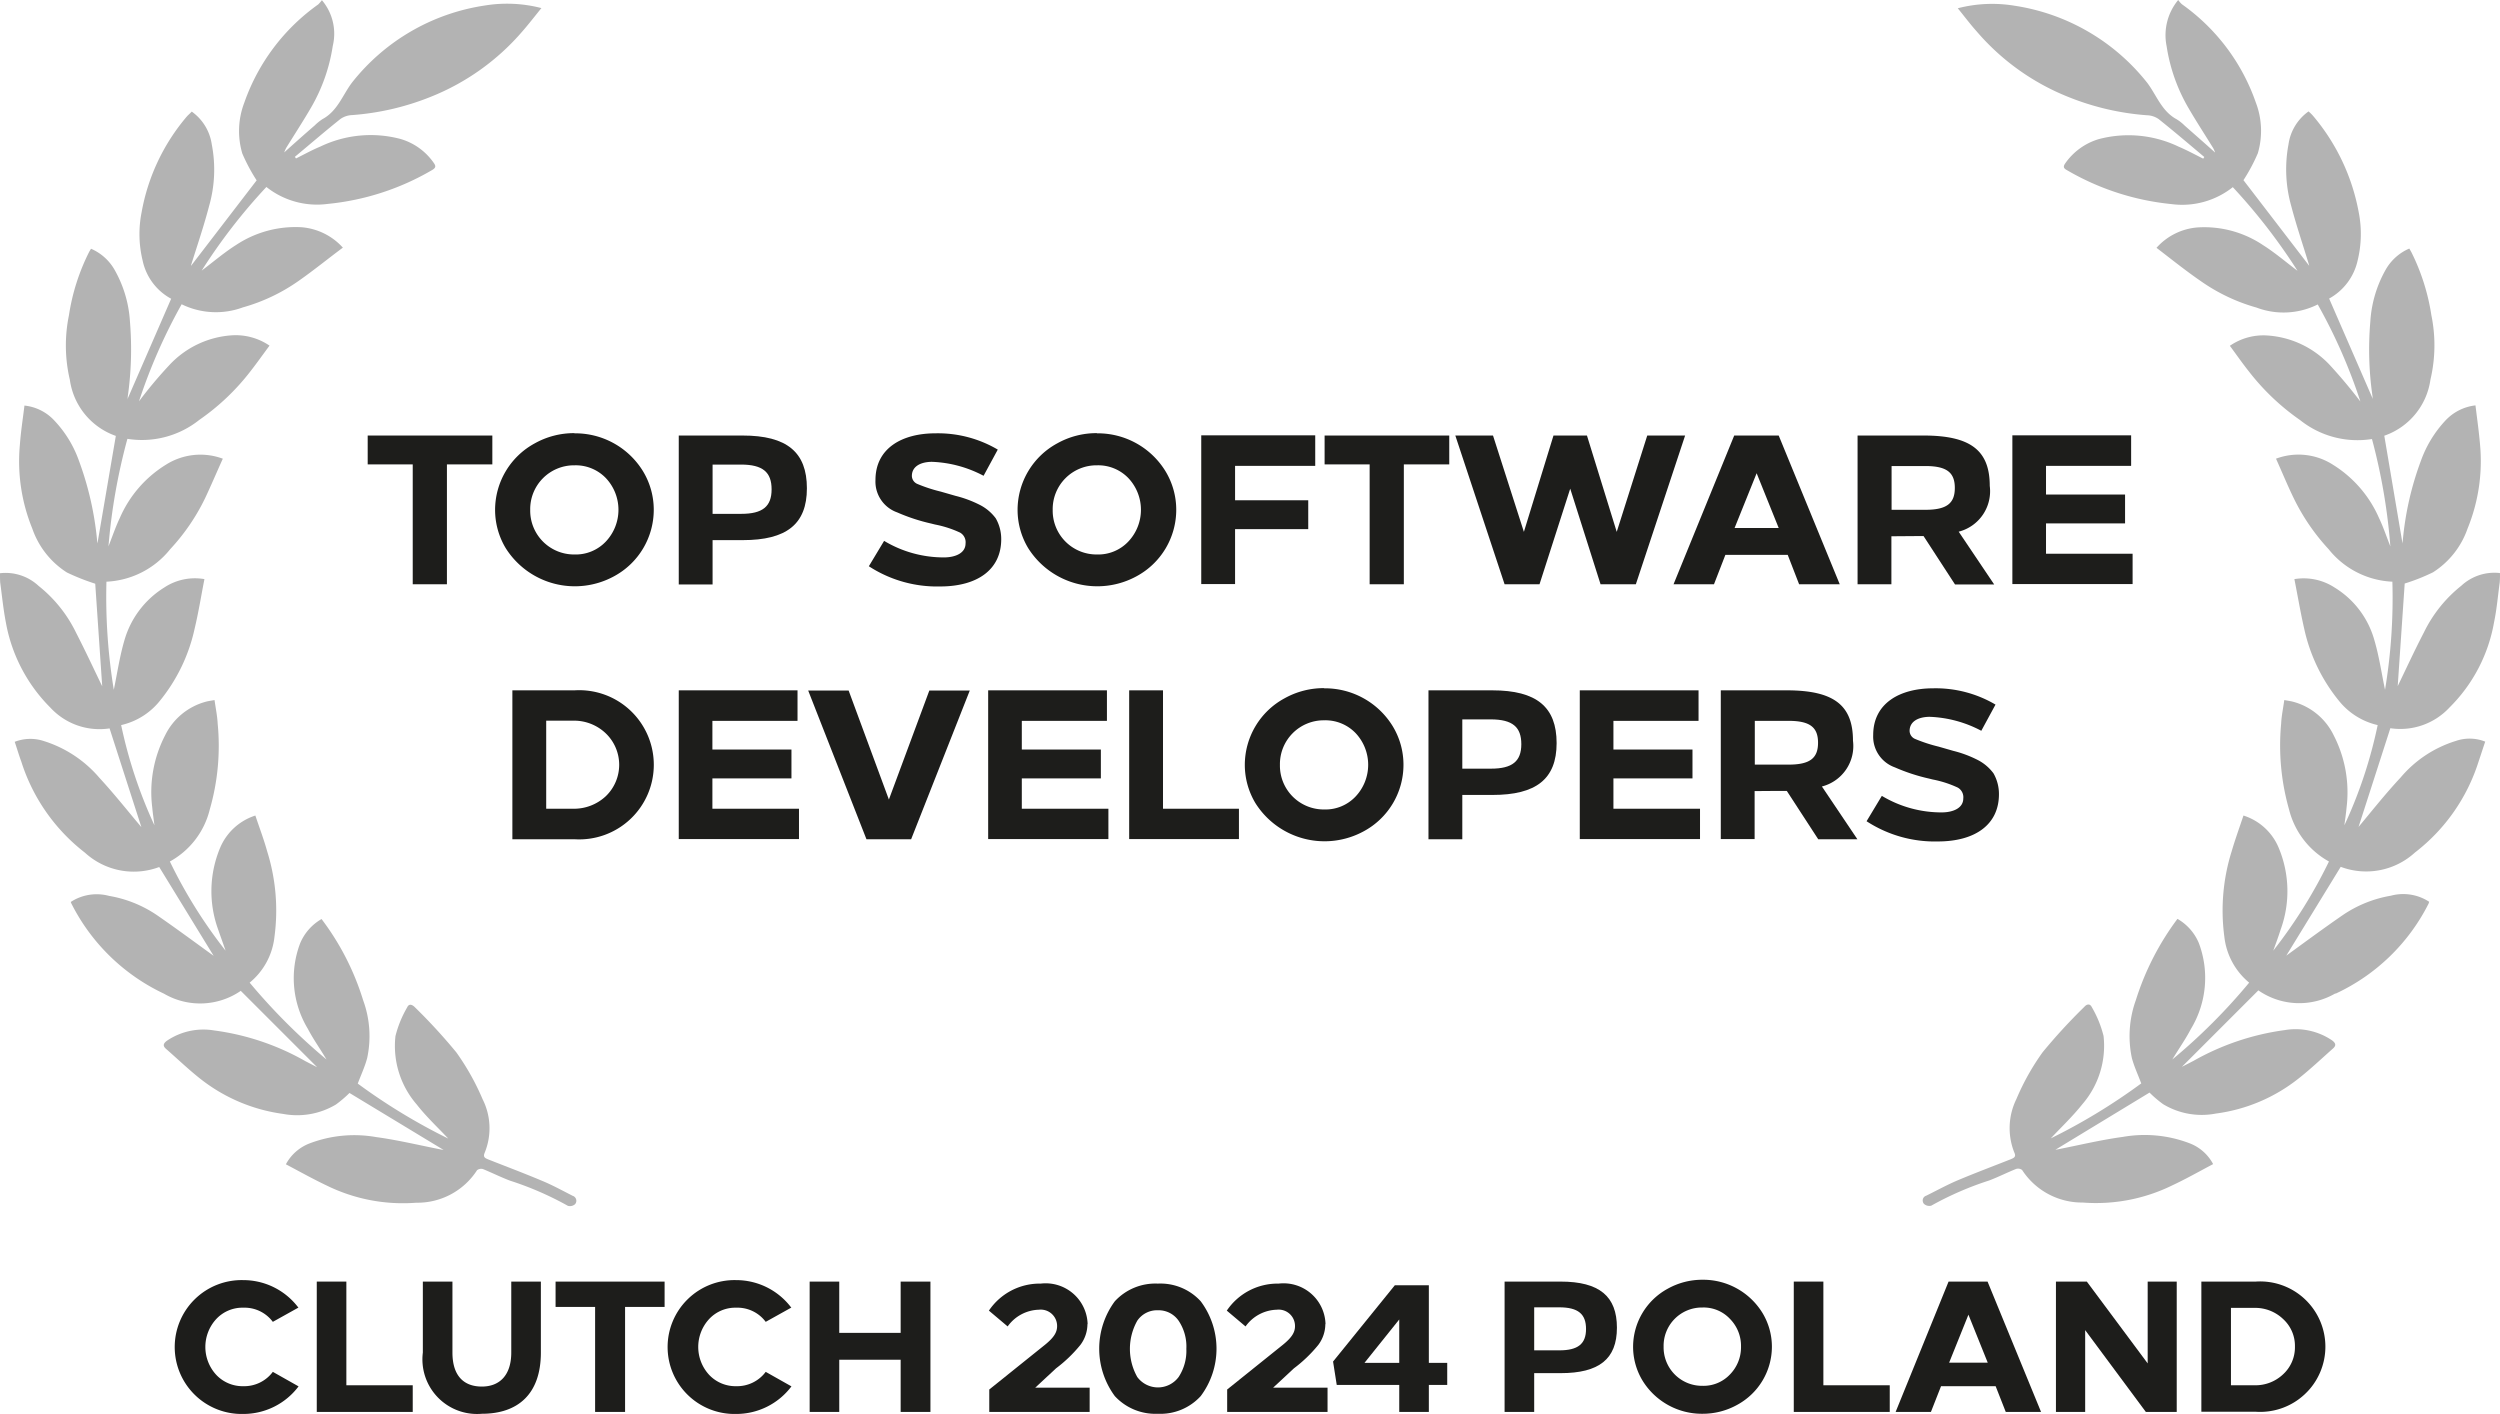 <?xml version="1.0" encoding="UTF-8"?>
<svg xmlns="http://www.w3.org/2000/svg" width="135.984" height="76.911" viewBox="0 0 135.984 76.911">
  <g id="Group_18585" data-name="Group 18585" transform="translate(-0.01 0.01)">
    <g id="Group_18583" data-name="Group 18583">
      <path id="Path_18114" data-name="Path 18114" d="M16.25,71.11l-1.4.78a1.917,1.917,0,0,0-1.6-.77,1.949,1.949,0,0,0-1.48.62,2.24,2.24,0,0,0,0,3.03,1.97,1.97,0,0,0,1.48.62,1.939,1.939,0,0,0,1.6-.78l1.4.79a3.755,3.755,0,0,1-3.01,1.5,3.641,3.641,0,1,1,0-7.28,3.75,3.75,0,0,1,3.01,1.51Z" fill="#1d1d1b"></path>
      <path id="Path_18115" data-name="Path 18115" d="M18.85,75.34h3.61v1.45H17.24V69.7h1.61v5.64Z" fill="#1d1d1b"></path>
      <path id="Path_18116" data-name="Path 18116" d="M29.43,69.7v3.86c0,2.27-1.26,3.33-3.21,3.33a2.971,2.971,0,0,1-3.21-3.33V69.7h1.61v3.86c0,1.29.64,1.85,1.6,1.85s1.6-.61,1.6-1.85V69.7h1.61Z" fill="#1d1d1b"></path>
      <path id="Path_18117" data-name="Path 18117" d="M36.17,71.08H34.01v5.71H32.38V71.08H30.23V69.7h5.93v1.38Z" fill="#1d1d1b"></path>
      <path id="Path_18118" data-name="Path 18118" d="M43.06,71.11l-1.4.78a1.917,1.917,0,0,0-1.6-.77,1.949,1.949,0,0,0-1.48.62,2.24,2.24,0,0,0,0,3.03,1.97,1.97,0,0,0,1.48.62,1.939,1.939,0,0,0,1.6-.78l1.4.79a3.755,3.755,0,0,1-3.01,1.5,3.641,3.641,0,1,1,0-7.28,3.75,3.75,0,0,1,3.01,1.51Z" fill="#1d1d1b"></path>
      <path id="Path_18119" data-name="Path 18119" d="M50.62,76.79H49V73.95H45.66v2.84H44.05V69.7h1.61v2.79H49V69.7h1.62v7.09Z" fill="#1d1d1b"></path>
      <path id="Path_18120" data-name="Path 18120" d="M59.16,72.01a1.9,1.9,0,0,1-.38,1.13,7.5,7.5,0,0,1-1.33,1.28l-1.13,1.05h2.96v1.32H53.82V75.57l3.04-2.44c.49-.4.65-.68.65-1.01a.89.89,0,0,0-.99-.89,2.158,2.158,0,0,0-1.7.91l-1.02-.86a3.33,3.33,0,0,1,2.82-1.47,2.283,2.283,0,0,1,2.55,2.21Z" fill="#1d1d1b"></path>
      <path id="Path_18121" data-name="Path 18121" d="M62.99,69.81a2.966,2.966,0,0,1,2.33.96,4.3,4.3,0,0,1,0,5.16,2.966,2.966,0,0,1-2.33.96,3,3,0,0,1-2.34-.96,4.341,4.341,0,0,1,0-5.16,3,3,0,0,1,2.34-.96Zm0,1.45a1.3,1.3,0,0,0-1.12.57,3.126,3.126,0,0,0,0,3.06,1.4,1.4,0,0,0,2.25,0,2.593,2.593,0,0,0,.42-1.53,2.524,2.524,0,0,0-.42-1.53A1.324,1.324,0,0,0,62.99,71.26Z" fill="#1d1d1b"></path>
      <path id="Path_18122" data-name="Path 18122" d="M72.1,72.01a1.9,1.9,0,0,1-.38,1.13,7.5,7.5,0,0,1-1.33,1.28l-1.13,1.05h2.96v1.32H66.76V75.57l3.04-2.44c.49-.4.65-.68.65-1.01a.89.89,0,0,0-.99-.89,2.158,2.158,0,0,0-1.7.91l-1.02-.86a3.33,3.33,0,0,1,2.82-1.47,2.283,2.283,0,0,1,2.55,2.21Z" fill="#1d1d1b"></path>
      <path id="Path_18123" data-name="Path 18123" d="M77.73,74.12h1v1.2h-1v1.47H76.12V75.32h-3.4l-.2-1.27,3.36-4.15h1.85v4.21Zm-3.5,0h1.89V71.76Z" fill="#1d1d1b"></path>
      <path id="Path_18124" data-name="Path 18124" d="M81.85,69.7h3.04c2.12,0,3.07.8,3.07,2.51s-.98,2.47-3.06,2.47H83.46v2.11H81.85Zm1.61,1.39v2.35h1.37c1.01,0,1.45-.35,1.45-1.16s-.42-1.18-1.46-1.18H83.46Z" fill="#1d1d1b"></path>
      <path id="Path_18125" data-name="Path 18125" d="M92.61,69.6a3.789,3.789,0,0,1,3.27,1.81,3.554,3.554,0,0,1,.51,1.83,3.6,3.6,0,0,1-1.88,3.16,3.858,3.858,0,0,1-1.89.49,3.789,3.789,0,0,1-3.27-1.81,3.554,3.554,0,0,1-.51-1.83,3.6,3.6,0,0,1,1.88-3.16A3.858,3.858,0,0,1,92.61,69.6ZM90.5,73.24a2.09,2.09,0,0,0,2.11,2.13,1.977,1.977,0,0,0,1.5-.62,2.115,2.115,0,0,0,.6-1.51,2.09,2.09,0,0,0-.6-1.51,1.962,1.962,0,0,0-1.5-.62,2.084,2.084,0,0,0-2.11,2.13Z" fill="#1d1d1b"></path>
      <path id="Path_18126" data-name="Path 18126" d="M99.19,75.34h3.61v1.45H97.58V69.7h1.61Z" fill="#1d1d1b"></path>
      <path id="Path_18127" data-name="Path 18127" d="M111.03,76.79h-1.92l-.55-1.4h-2.97l-.55,1.4h-1.92L106,69.7h2.12l2.91,7.09Zm-5.01-2.68h2.11l-1.05-2.61-1.05,2.61Z" fill="#1d1d1b"></path>
      <path id="Path_18128" data-name="Path 18128" d="M118.41,76.79h-1.68l-3.3-4.45v4.45h-1.59V69.7h1.68l3.31,4.45V69.7h1.58v7.09Z" fill="#1d1d1b"></path>
      <path id="Path_18129" data-name="Path 18129" d="M119.75,69.7h2.96a3.548,3.548,0,1,1,0,7.08h-2.96V69.69Zm1.61,1.44v4.2h1.29a2.184,2.184,0,0,0,1.55-.6,1.994,1.994,0,0,0,.64-1.5,1.974,1.974,0,0,0-.64-1.5,2.193,2.193,0,0,0-1.55-.61h-1.29Z" fill="#1d1d1b"></path>
    </g>
    <g id="Group_18584" data-name="Group 18584">
      <path id="Path_18130" data-name="Path 18130" d="M26.78,25.25H24.32v6.52H22.46V25.25H20.01V23.68h6.78v1.57Z" fill="#1d1d1b"></path>
      <path id="Path_18131" data-name="Path 18131" d="M31.26,23.56a4.318,4.318,0,0,1,3.73,2.07,4.038,4.038,0,0,1,.58,2.09,4.106,4.106,0,0,1-2.15,3.61,4.446,4.446,0,0,1-5.9-1.52,4.038,4.038,0,0,1-.58-2.09,4.118,4.118,0,0,1,2.15-3.61,4.375,4.375,0,0,1,2.16-.56Zm-2.41,4.16a2.384,2.384,0,0,0,2.41,2.43,2.249,2.249,0,0,0,1.71-.71,2.515,2.515,0,0,0,0-3.44,2.277,2.277,0,0,0-1.71-.7,2.384,2.384,0,0,0-2.41,2.43Z" fill="#1d1d1b"></path>
      <path id="Path_18132" data-name="Path 18132" d="M36.93,23.68H40.4c2.42,0,3.5.91,3.5,2.87s-1.12,2.82-3.49,2.82H38.77v2.41H36.93V23.69Zm1.84,1.58v2.68h1.56c1.16,0,1.65-.4,1.65-1.33s-.47-1.35-1.67-1.35H38.76Z" fill="#1d1d1b"></path>
      <path id="Path_18133" data-name="Path 18133" d="M54.28,24.45l-.77,1.42a6.485,6.485,0,0,0-2.82-.76c-.64.01-1.08.27-1.08.77a.484.484,0,0,0,.29.43,8.4,8.4,0,0,0,1.28.42l.8.23a6.23,6.23,0,0,1,1.32.49,2.482,2.482,0,0,1,.87.73,2.257,2.257,0,0,1,.3,1.14c0,1.65-1.29,2.57-3.33,2.57a6.793,6.793,0,0,1-3.87-1.1l.83-1.38a6.3,6.3,0,0,0,3.25.9c.62,0,1.18-.23,1.18-.76a.6.6,0,0,0-.3-.59,5.819,5.819,0,0,0-1.36-.44l-.2-.05a10.124,10.124,0,0,1-1.86-.61,1.776,1.776,0,0,1-1.18-1.76c0-1.73,1.45-2.54,3.26-2.54a6.407,6.407,0,0,1,3.4.89Z" fill="#1d1d1b"></path>
      <path id="Path_18134" data-name="Path 18134" d="M59.68,23.56a4.318,4.318,0,0,1,3.73,2.07,4.038,4.038,0,0,1,.58,2.09,4.106,4.106,0,0,1-2.15,3.61,4.446,4.446,0,0,1-5.9-1.52,4.038,4.038,0,0,1-.58-2.09,4.118,4.118,0,0,1,2.15-3.61,4.375,4.375,0,0,1,2.16-.56Zm-2.41,4.16a2.384,2.384,0,0,0,2.41,2.43,2.249,2.249,0,0,0,1.71-.71,2.515,2.515,0,0,0,0-3.44,2.277,2.277,0,0,0-1.71-.7,2.384,2.384,0,0,0-2.41,2.43Z" fill="#1d1d1b"></path>
      <path id="Path_18135" data-name="Path 18135" d="M71.55,25.33H67.19V27.2h3.98v1.57H67.19v2.99H65.35V23.67h6.2v1.65Z" fill="#1d1d1b"></path>
      <path id="Path_18136" data-name="Path 18136" d="M78.83,25.25H76.37v6.52H74.51V25.25H72.06V23.68h6.78v1.57Z" fill="#1d1d1b"></path>
      <path id="Path_18137" data-name="Path 18137" d="M88.98,31.77H87.07l-1.65-5.2-1.67,5.2h-1.9l-2.68-8.09h2.05l1.68,5.24,1.61-5.24h1.82l1.62,5.24,1.66-5.24h2.06l-2.68,8.09Z" fill="#1d1d1b"></path>
      <path id="Path_18138" data-name="Path 18138" d="M100.07,31.77h-2.2l-.62-1.6H93.86l-.62,1.6h-2.2l3.3-8.09h2.42l3.32,8.09Zm-5.72-3.06h2.41l-1.2-2.98-1.2,2.98Z" fill="#1d1d1b"></path>
      <path id="Path_18139" data-name="Path 18139" d="M101.06,23.68h3.58c2.56,0,3.6.81,3.6,2.74a2.271,2.271,0,0,1-1.69,2.49l1.93,2.87h-2.13l-1.71-2.63h-.44l-1.31.01v2.61h-1.84V23.68Zm1.84,1.66v2.38h1.84c1.16,0,1.6-.35,1.6-1.19s-.44-1.19-1.6-1.19Z" fill="#1d1d1b"></path>
      <path id="Path_18140" data-name="Path 18140" d="M115.92,25.33H111.3v1.56h4.3v1.57h-4.3v1.65h4.71v1.65h-6.54V23.67h6.46v1.65Z" fill="#1d1d1b"></path>
      <path id="Path_18141" data-name="Path 18141" d="M27.88,37.54h3.38a4.058,4.058,0,1,1,0,8.1H27.88V37.55Zm1.84,1.64v4.8h1.47a2.529,2.529,0,0,0,1.77-.68,2.368,2.368,0,0,0,0-3.42,2.494,2.494,0,0,0-1.77-.69H29.72Z" fill="#1d1d1b"></path>
      <path id="Path_18142" data-name="Path 18142" d="M43.38,39.2H38.76v1.56h4.3v1.57h-4.3v1.65h4.71v1.65H36.93V37.54h6.46v1.65Z" fill="#1d1d1b"></path>
      <path id="Path_18143" data-name="Path 18143" d="M49.56,45.64H47.14l-3.17-8.09h2.2l2.19,5.93,2.2-5.93h2.2l-3.19,8.09Z" fill="#1d1d1b"></path>
      <path id="Path_18144" data-name="Path 18144" d="M60.21,39.2H55.59v1.56h4.3v1.57h-4.3v1.65H60.3v1.65H53.76V37.54h6.46v1.65Z" fill="#1d1d1b"></path>
      <path id="Path_18145" data-name="Path 18145" d="M63.27,43.98H67.4v1.65H61.43V37.54h1.84Z" fill="#1d1d1b"></path>
      <path id="Path_18146" data-name="Path 18146" d="M72.04,37.43a4.318,4.318,0,0,1,3.73,2.07,4.038,4.038,0,0,1,.58,2.09A4.106,4.106,0,0,1,74.2,45.2a4.446,4.446,0,0,1-5.9-1.52,4.038,4.038,0,0,1-.58-2.09,4.118,4.118,0,0,1,2.15-3.61,4.375,4.375,0,0,1,2.16-.56Zm-2.41,4.16a2.384,2.384,0,0,0,2.41,2.43,2.249,2.249,0,0,0,1.71-.71,2.515,2.515,0,0,0,0-3.44,2.277,2.277,0,0,0-1.71-.7,2.384,2.384,0,0,0-2.41,2.43Z" fill="#1d1d1b"></path>
      <path id="Path_18147" data-name="Path 18147" d="M77.71,37.54h3.47c2.42,0,3.5.91,3.5,2.87s-1.12,2.82-3.49,2.82H79.55v2.41H77.71V37.55Zm1.84,1.58V41.8h1.56c1.16,0,1.65-.4,1.65-1.33s-.47-1.35-1.67-1.35H79.54Z" fill="#1d1d1b"></path>
      <path id="Path_18148" data-name="Path 18148" d="M92.39,39.2H87.77v1.56h4.3v1.57h-4.3v1.65h4.71v1.65H85.94V37.54H92.4v1.65Z" fill="#1d1d1b"></path>
      <path id="Path_18149" data-name="Path 18149" d="M93.62,37.54H97.2c2.56,0,3.6.81,3.6,2.74a2.271,2.271,0,0,1-1.69,2.49l1.93,2.87H98.91L97.2,43.01h-.44l-1.31.01v2.61H93.61V37.54Zm1.84,1.66v2.38H97.3c1.16,0,1.6-.35,1.6-1.19s-.44-1.19-1.6-1.19H95.46Z" fill="#1d1d1b"></path>
      <path id="Path_18150" data-name="Path 18150" d="M108.55,38.32l-.77,1.42a6.485,6.485,0,0,0-2.82-.76c-.64.01-1.08.27-1.08.77a.484.484,0,0,0,.29.43,8.4,8.4,0,0,0,1.28.42l.8.23a6.23,6.23,0,0,1,1.32.49,2.482,2.482,0,0,1,.87.73,2.257,2.257,0,0,1,.3,1.14c0,1.65-1.29,2.57-3.33,2.57a6.793,6.793,0,0,1-3.87-1.1l.83-1.38a6.3,6.3,0,0,0,3.25.9c.62,0,1.18-.23,1.18-.76a.6.6,0,0,0-.3-.59,5.819,5.819,0,0,0-1.36-.44l-.2-.05a10.124,10.124,0,0,1-1.86-.61,1.776,1.776,0,0,1-1.18-1.76c0-1.73,1.45-2.54,3.26-2.54a6.407,6.407,0,0,1,3.4.89Z" fill="#1d1d1b"></path>
    </g>
    <g id="Group_15398" data-name="Group 15398">
      <path id="Path_12183" data-name="Path 12183" d="M13.1,53.88l4.16,4.16-.64-.33a13.618,13.618,0,0,0-4.96-1.67,3.534,3.534,0,0,0-2.57.56c-.2.15-.24.28-.04.45.62.54,1.22,1.12,1.87,1.63a9.278,9.278,0,0,0,4.49,1.9,4.112,4.112,0,0,0,2.87-.51,6.318,6.318,0,0,0,.74-.63l5.12,3.1-.17-.03c-1.17-.23-2.32-.51-3.5-.67a6.836,6.836,0,0,0-3.61.34,2.464,2.464,0,0,0-1.3,1.14c.76.4,1.49.81,2.23,1.16a9.41,9.41,0,0,0,4.87.93,3.858,3.858,0,0,0,3.3-1.77.366.366,0,0,1,.32-.06c.49.2.97.44,1.47.63a17.257,17.257,0,0,1,3.15,1.37.419.419,0,0,0,.39-.09.281.281,0,0,0-.02-.39h0a.207.207,0,0,0-.1-.06c-.57-.29-1.13-.6-1.72-.84-.95-.4-1.91-.76-2.87-1.14-.17-.07-.31-.12-.21-.36a3.506,3.506,0,0,0-.11-2.92,13.315,13.315,0,0,0-1.43-2.55,30.917,30.917,0,0,0-2.26-2.46c-.13-.13-.31-.21-.41.01a5.961,5.961,0,0,0-.64,1.57,4.856,4.856,0,0,0,1.16,3.72c.53.68,1.17,1.27,1.71,1.85a32.436,32.436,0,0,1-4.92-2.99c.19-.5.39-.93.51-1.38a5.675,5.675,0,0,0-.22-3.16,14.189,14.189,0,0,0-2.26-4.41,2.737,2.737,0,0,0-1.16,1.31,5.34,5.34,0,0,0,.42,4.67c.28.54.64,1.04,1.01,1.66a33.013,33.013,0,0,1-4.18-4.18,3.742,3.742,0,0,0,1.35-2.5,10.764,10.764,0,0,0-.4-4.65c-.18-.65-.42-1.28-.64-1.94a3.107,3.107,0,0,0-1.91,1.74,6.108,6.108,0,0,0-.11,4.47c.13.38.27.76.4,1.14a26.447,26.447,0,0,1-3.03-4.85,4.427,4.427,0,0,0,2.17-2.83,12.474,12.474,0,0,0,.43-4.67c-.02-.42-.11-.84-.17-1.28-.18.03-.32.05-.44.08a3.467,3.467,0,0,0-2.25,1.84,6.72,6.72,0,0,0-.7,3.91c.03.33.08.65.12.98A25.456,25.456,0,0,1,6.6,39.43a3.76,3.76,0,0,0,2.09-1.3,9.365,9.365,0,0,0,1.91-3.96c.21-.88.35-1.76.53-2.68a3.022,3.022,0,0,0-2.19.46,5,5,0,0,0-2.16,2.86c-.26.88-.39,1.79-.58,2.7a31.262,31.262,0,0,1-.4-5.88,4.716,4.716,0,0,0,3.47-1.77,11.233,11.233,0,0,0,1.9-2.78c.33-.7.63-1.41.96-2.14a3.5,3.5,0,0,0-3.1.33,6.379,6.379,0,0,0-2.5,2.89c-.23.48-.4.99-.62,1.55a32.3,32.3,0,0,1,1.03-5.85,5,5,0,0,0,3.91-1.03,12.451,12.451,0,0,0,2.78-2.64c.36-.46.69-.93,1.04-1.4a3.268,3.268,0,0,0-2.06-.56,5.1,5.1,0,0,0-3.39,1.62,23.575,23.575,0,0,0-1.65,1.97,29.9,29.9,0,0,1,2.32-5.28,4.237,4.237,0,0,0,3.33.17,9.921,9.921,0,0,0,3.06-1.46c.8-.56,1.56-1.18,2.38-1.79a3.4,3.4,0,0,0-2.25-1.11,5.847,5.847,0,0,0-3.55.96c-.65.41-1.23.91-1.88,1.4a31.046,31.046,0,0,1,3.52-4.55,4.428,4.428,0,0,0,3.35.92,13.892,13.892,0,0,0,5.68-1.85c.18-.11.2-.2.08-.37A3.334,3.334,0,0,0,21.8,7.55a6.32,6.32,0,0,0-4.36.41c-.46.19-.89.43-1.33.65l-.06-.09c.83-.69,1.64-1.39,2.48-2.06a1.186,1.186,0,0,1,.63-.21,14.208,14.208,0,0,0,4.27-.99,12.845,12.845,0,0,0,5-3.57c.35-.4.67-.82,1.03-1.26A7.449,7.449,0,0,0,26.38.29a11.323,11.323,0,0,0-7.23,4.2c-.51.68-.78,1.54-1.6,1.98a2.718,2.718,0,0,0-.42.34c-.53.46-1.06.93-1.66,1.47a1.786,1.786,0,0,1,.11-.25c.45-.73.92-1.45,1.35-2.19a9.512,9.512,0,0,0,1.18-3.35A2.823,2.823,0,0,0,17.52,0a2.2,2.2,0,0,1-.2.23A11,11,0,0,0,13.3,5.57a4.312,4.312,0,0,0-.11,2.77,9.721,9.721,0,0,0,.78,1.46L10.4,14.45a.455.455,0,0,1,.01-.06c.33-1.05.69-2.11.97-3.18a7.2,7.2,0,0,0,.15-3.36,2.656,2.656,0,0,0-1.09-1.79c-.1.11-.19.18-.27.27a11.026,11.026,0,0,0-2.46,5.22,6.094,6.094,0,0,0,.06,2.62,3.083,3.083,0,0,0,1.55,2.07L6.9,21.8a.5.5,0,0,0,.06-.24,18.359,18.359,0,0,0,.12-4.06,6.5,6.5,0,0,0-.83-2.82,2.7,2.7,0,0,0-1.29-1.16c-.05.09-.08.13-.11.19a11.45,11.45,0,0,0-1.09,3.43,8.15,8.15,0,0,0,.05,3.51,3.783,3.783,0,0,0,2.5,3.05L5.29,29.67a.305.305,0,0,0,.01-.19,17.088,17.088,0,0,0-.99-4.41,6.173,6.173,0,0,0-1.33-2.19,2.578,2.578,0,0,0-1.64-.83c-.09.74-.2,1.44-.25,2.15a9.7,9.7,0,0,0,.68,4.55,4.611,4.611,0,0,0,1.88,2.38,12.028,12.028,0,0,0,1.54.61l.38,5.58c-.4-.82-.89-1.88-1.43-2.93a7.335,7.335,0,0,0-2.03-2.53,2.634,2.634,0,0,0-2.1-.69c0,.17,0,.33.01.5.1.73.17,1.46.31,2.18a8.712,8.712,0,0,0,2.42,4.63,3.632,3.632,0,0,0,3.22,1.13L7.7,44.98c-.68-.8-1.45-1.78-2.29-2.69A6.54,6.54,0,0,0,2.4,40.3a2.348,2.348,0,0,0-1.59.04c.13.38.23.73.36,1.08a10.124,10.124,0,0,0,3.46,4.95,3.933,3.933,0,0,0,4.04.78l2.96,4.83c-.86-.62-1.95-1.43-3.08-2.21a6.622,6.622,0,0,0-2.61-1.05,2.583,2.583,0,0,0-2.08.33.612.612,0,0,0,.05.12,10.773,10.773,0,0,0,5.02,4.87,3.9,3.9,0,0,0,4.17-.15Z" fill="#010101" opacity="0.3"></path>
      <path id="Path_12184" data-name="Path 12184" d="M127.07,54.03a10.7,10.7,0,0,0,5.03-4.87.563.563,0,0,0,.04-.12,2.583,2.583,0,0,0-2.08-.33,6.622,6.622,0,0,0-2.61,1.05c-1.12.77-2.22,1.59-3.08,2.21l2.96-4.83a3.933,3.933,0,0,0,4.04-.78,10.06,10.06,0,0,0,3.46-4.95c.12-.35.23-.7.36-1.08a2.29,2.29,0,0,0-1.59-.04,6.389,6.389,0,0,0-3.01,1.99c-.85.91-1.62,1.89-2.29,2.69l1.73-5.37a3.649,3.649,0,0,0,3.22-1.13,8.608,8.608,0,0,0,2.42-4.63c.15-.72.21-1.45.31-2.18a4.172,4.172,0,0,0,.01-.5,2.646,2.646,0,0,0-2.1.69,7.335,7.335,0,0,0-2.03,2.53c-.54,1.04-1.03,2.11-1.43,2.93l.38-5.58a10.722,10.722,0,0,0,1.54-.61,4.611,4.611,0,0,0,1.88-2.38,9.7,9.7,0,0,0,.68-4.55c-.06-.71-.16-1.41-.25-2.15a2.652,2.652,0,0,0-1.64.83,6.321,6.321,0,0,0-1.33,2.19,16.685,16.685,0,0,0-.99,4.41.409.409,0,0,0,.01.19l-1.01-5.97a3.777,3.777,0,0,0,2.51-3.05,8.148,8.148,0,0,0,.05-3.51,11.541,11.541,0,0,0-1.09-3.43c-.03-.05-.06-.11-.11-.19a2.7,2.7,0,0,0-1.29,1.16,6.536,6.536,0,0,0-.83,2.82,17.806,17.806,0,0,0,.12,4.06.5.5,0,0,0,.06.24l-2.42-5.56a3.136,3.136,0,0,0,1.55-2.07,6.094,6.094,0,0,0,.06-2.62,11.263,11.263,0,0,0-2.46-5.22,2.284,2.284,0,0,0-.27-.27,2.656,2.656,0,0,0-1.09,1.79,7.344,7.344,0,0,0,.15,3.36c.28,1.07.64,2.12.96,3.18.01.04.02.09.01.06l-3.57-4.65a9.721,9.721,0,0,0,.78-1.46,4.312,4.312,0,0,0-.11-2.77A10.944,10.944,0,0,0,118.69.22a1.5,1.5,0,0,1-.2-.23,3,3,0,0,0-.63,2.51,9.512,9.512,0,0,0,1.18,3.35c.43.74.9,1.46,1.35,2.19a1.888,1.888,0,0,1,.11.25c-.6-.54-1.13-1-1.66-1.47a2.385,2.385,0,0,0-.43-.34c-.82-.44-1.09-1.3-1.6-1.98A11.366,11.366,0,0,0,109.58.3a7.434,7.434,0,0,0-3.08.14c.36.44.68.87,1.03,1.26a12.816,12.816,0,0,0,5,3.57,14.208,14.208,0,0,0,4.27.99,1.158,1.158,0,0,1,.63.21c.84.67,1.66,1.37,2.48,2.06l-.06.09c-.44-.22-.88-.46-1.33-.65a6.309,6.309,0,0,0-4.36-.41,3.408,3.408,0,0,0-1.81,1.31c-.12.17-.11.27.08.37a13.989,13.989,0,0,0,5.68,1.85,4.428,4.428,0,0,0,3.35-.92,31.586,31.586,0,0,1,3.52,4.55c-.65-.49-1.23-.99-1.88-1.4a5.732,5.732,0,0,0-3.55-.96,3.334,3.334,0,0,0-2.24,1.11c.81.62,1.58,1.24,2.38,1.79a9.921,9.921,0,0,0,3.06,1.46,4.156,4.156,0,0,0,3.33-.17,29.189,29.189,0,0,1,2.32,5.28c-.52-.68-1.07-1.34-1.65-1.97a5.1,5.1,0,0,0-3.39-1.62,3.207,3.207,0,0,0-2.06.56c.35.47.68.95,1.04,1.4a12.657,12.657,0,0,0,2.78,2.64,5,5,0,0,0,3.91,1.03,31.984,31.984,0,0,1,1,5.84c-.22-.56-.39-1.07-.62-1.55a6.439,6.439,0,0,0-2.5-2.89,3.47,3.47,0,0,0-3.1-.33c.33.73.62,1.44.96,2.14a11.421,11.421,0,0,0,1.9,2.78,4.7,4.7,0,0,0,3.47,1.77,30.448,30.448,0,0,1-.4,5.88c-.19-.91-.32-1.82-.58-2.7A4.886,4.886,0,0,0,127,31.95a3.081,3.081,0,0,0-2.19-.46c.18.91.33,1.8.53,2.68a9.365,9.365,0,0,0,1.91,3.96,3.781,3.781,0,0,0,2.09,1.3,24.913,24.913,0,0,1-1.81,5.45c.04-.33.09-.65.12-.98a6.771,6.771,0,0,0-.7-3.91,3.439,3.439,0,0,0-2.25-1.84c-.13-.03-.26-.05-.44-.08-.06.44-.15.86-.17,1.28a12.7,12.7,0,0,0,.43,4.67,4.459,4.459,0,0,0,2.17,2.83,26.788,26.788,0,0,1-3.03,4.85c.14-.38.28-.76.4-1.14a6.109,6.109,0,0,0-.11-4.47,3.08,3.08,0,0,0-1.91-1.74c-.22.66-.45,1.29-.64,1.94a10.764,10.764,0,0,0-.4,4.65,3.783,3.783,0,0,0,1.35,2.5,31.748,31.748,0,0,1-4.18,4.18c.37-.61.73-1.12,1.01-1.66a5.363,5.363,0,0,0,.43-4.68,2.738,2.738,0,0,0-1.16-1.31,14.748,14.748,0,0,0-2.26,4.41,5.767,5.767,0,0,0-.22,3.16c.12.45.32.88.51,1.38a32.437,32.437,0,0,1-4.92,2.99c.53-.57,1.17-1.17,1.71-1.85a4.856,4.856,0,0,0,1.16-3.72,5.961,5.961,0,0,0-.64-1.57c-.11-.22-.29-.15-.41-.01a30.916,30.916,0,0,0-2.26,2.46,13.02,13.02,0,0,0-1.43,2.55,3.583,3.583,0,0,0-.11,2.92c.11.23-.04.29-.21.36-.96.38-1.92.74-2.87,1.14-.59.25-1.15.56-1.72.84a.268.268,0,0,0-.17.35.207.207,0,0,0,.06.1.425.425,0,0,0,.39.09,17.258,17.258,0,0,1,3.15-1.37c.5-.19.97-.43,1.47-.63a.366.366,0,0,1,.32.06,3.887,3.887,0,0,0,3.29,1.77,9.41,9.41,0,0,0,4.87-.93c.75-.35,1.47-.76,2.23-1.16a2.423,2.423,0,0,0-1.3-1.14,6.836,6.836,0,0,0-3.61-.34c-1.18.16-2.34.44-3.5.67l-.17.03,5.12-3.11a6.319,6.319,0,0,0,.74.63,4.059,4.059,0,0,0,2.87.51,9.145,9.145,0,0,0,4.49-1.9c.65-.51,1.25-1.08,1.87-1.63.2-.17.16-.3-.04-.45a3.534,3.534,0,0,0-2.57-.56,13.808,13.808,0,0,0-4.96,1.67l-.64.33,4.16-4.16a3.9,3.9,0,0,0,4.18.17Z" fill="#010101" opacity="0.3"></path>
    </g>
  </g>
</svg>
